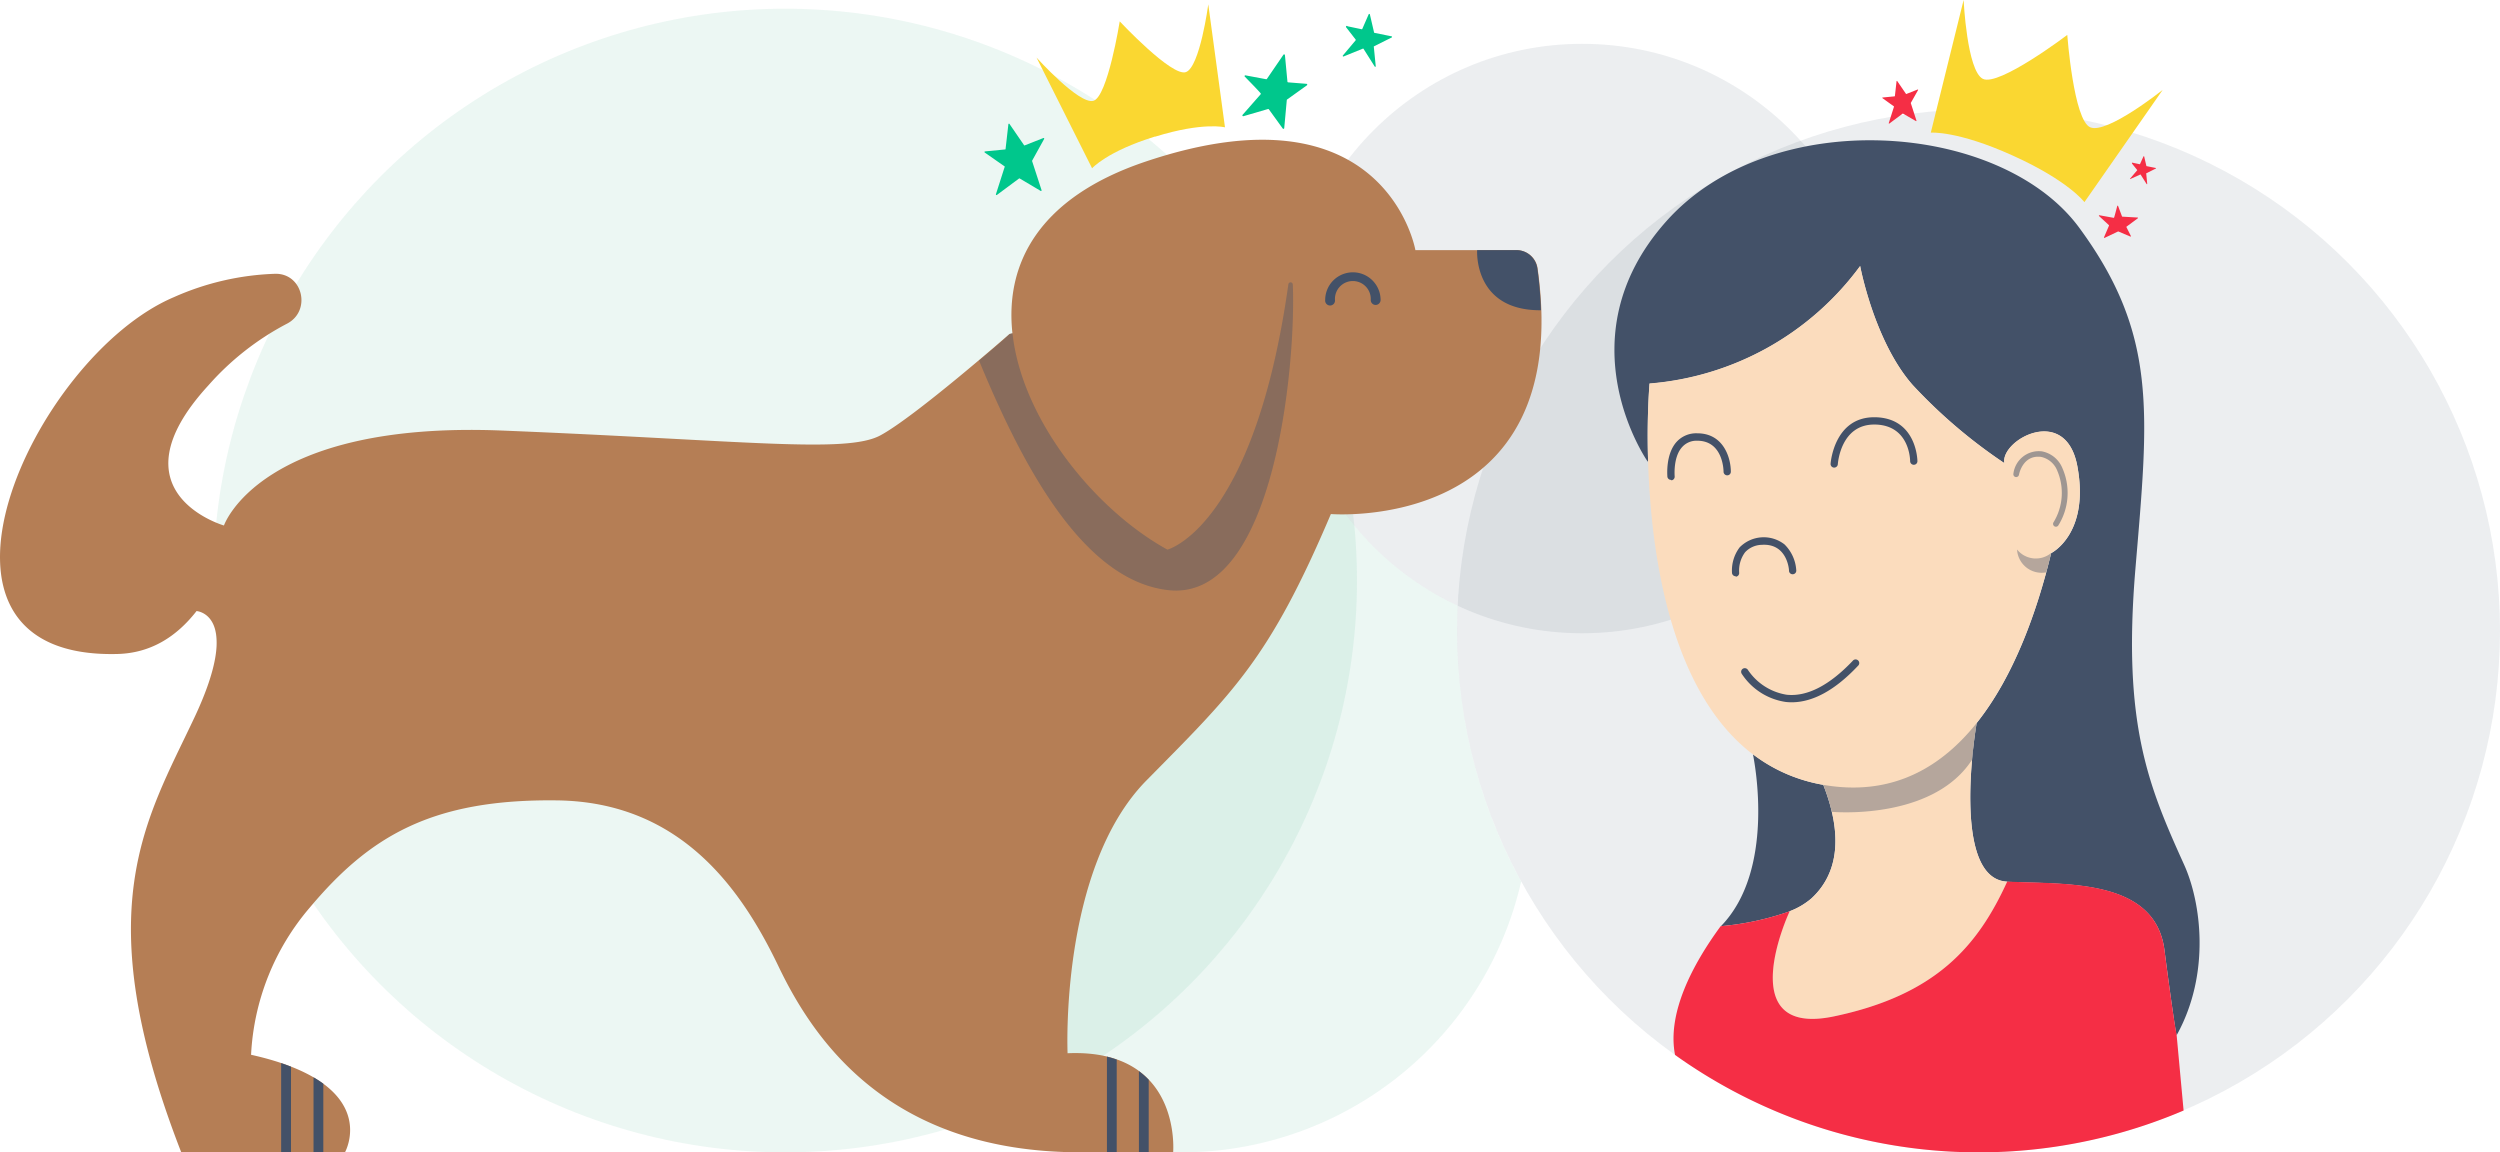 <svg xmlns="http://www.w3.org/2000/svg" viewBox="0 0 390.72 180.1"><defs><style>.cls-1{fill:#41b186}.cls-1,.cls-2{opacity:.1}.cls-2,.cls-3,.cls-6,.cls-8{fill:#435168}.cls-4{fill:#fbdcbd}.cls-5{fill:#fad731}.cls-6{opacity:.5}.cls-7{fill:#f52e45}.cls-8{opacity:.38}.cls-9{fill:#00c78c}.cls-10{fill:#b57e55}</style></defs><title>Asset 3</title><g id="Layer_2" data-name="Layer 2"><g id="Shadows"><path class="cls-1" d="M227.84 94.68a46.25 46.25 0 0 1-20.32-18.5 54.48 54.48 0 1 0 30.22 61.59 81.18 81.18 0 0 1-10-39.17c-.02-1.32.03-2.6.1-3.92z"/><circle class="cls-2" cx="309.22" cy="98.6" r="81.5"/><circle class="cls-2" cx="247.27" cy="52.91" r="46.06"/><path class="cls-3" d="M283.11 140.41c3.77-3.48 5.23-9.11 1.85-17.75a25.08 25.08 0 0 1-11-4.8c.31 1.53 3.48 18.19-5 26.89a43.65 43.65 0 0 0 10.78-2.33 11.55 11.55 0 0 0 3.37-2.01zM341.35 135.14c-5.56-12.29-9.65-21.95-7.61-46.24s3.54-36.52-8.76-53.28-48.3-19.34-64.59-1-2.89 37.5-2.89 37.5h.08a113.58 113.58 0 0 1 .22-12.16 45.36 45.36 0 0 0 32.92-18.37s2.2 11.78 8.2 18.59a80.69 80.69 0 0 0 14.34 12.22c-.66-3.59 9.61-9.32 11.41.51 1.95 10.58-4.1 13.55-4.1 13.55-2.15 8.91-5.75 19.17-11.65 26.56l-.05.35s-4.1 24 4.83 24.44 23.12-.59 24.58 10.68c1.33 10.24 1.8 12.84 1.87 13.23l.05.05c5.33-9.64 3.8-20.77 1.15-26.63z"/><path class="cls-4" d="M286.62 158.85c16.1-3.37 22.54-11.12 27.08-21.07-8.93-.44-4.83-24.44-4.83-24.44l.05-.35c5.9-7.39 9.5-17.65 11.65-26.56 0 0 6.05-3 4.1-13.55-1.8-9.83-12.07-4.1-11.41-.51a80.69 80.69 0 0 1-14.34-12.22c-6-6.81-8.2-18.59-8.2-18.59a45.36 45.36 0 0 1-32.92 18.37s-5 57.08 27.16 62.73c3.38 8.64 1.92 14.27-1.85 17.75a11.55 11.55 0 0 1-3.43 2l-.08.19s-9.07 19.62 7.02 16.25z"/><path class="cls-5" d="M326.69 19.9c2.6 1.1 11.31-5.85 11.31-5.85l-12.23 17.54s-2.48-3.33-11.12-7.24l-.11-.05c-8.64-3.91-12.78-3.57-12.78-3.57L306.89 0s.52 11.06 3 12.32 13.2-6.86 13.2-6.86.99 13.38 3.6 14.44z"/><path class="cls-3" d="M280 109.76a8.69 8.69 0 0 1-.89-.05 9.91 9.91 0 0 1-6.9-4.41.57.57 0 0 1 .18-.79.58.58 0 0 1 .79.19 9 9 0 0 0 6.06 3.88c3.19.33 6.66-1.45 10.31-5.29a.57.57 0 1 1 .82.78c-3.55 3.78-7.04 5.69-10.37 5.69zM271.26 90.06a.57.57 0 0 1-.57-.52 6 6 0 0 1 1.2-4 5.28 5.28 0 0 1 7-.46 6.18 6.18 0 0 1 1.84 4 .57.57 0 1 1-1.13.07c0-.17-.3-4.25-4.23-4a3.65 3.65 0 0 0-2.64 1.17 4.8 4.8 0 0 0-.92 3.18.57.57 0 0 1-.52.63zM261.16 75a.57.57 0 0 1-.57-.51c0-.14-.31-3.51 1.46-5.45a4.14 4.14 0 0 1 3.21-1.32c4.16 0 5.25 3.91 5.25 6a.56.56 0 0 1-.57.57.57.57 0 0 1-.57-.57c0-.19-.06-4.84-4.11-4.84a3 3 0 0 0-2.37 1c-1.42 1.56-1.16 4.54-1.16 4.57a.57.57 0 0 1-.51.62zM286.63 73.08a.56.56 0 0 1-.53-.6c0-.08.53-7.27 6.81-7.27h.21c6.48.16 6.55 6.8 6.55 6.86a.56.56 0 0 1-.57.57.57.57 0 0 1-.57-.57c0-.22-.08-5.59-5.44-5.72h-.17c-5.21 0-5.67 5.94-5.69 6.2a.57.57 0 0 1-.6.53z"/><path class="cls-6" d="M321.31 82.32a.39.39 0 0 1-.23-.07.44.44 0 0 1-.15-.6 8.81 8.81 0 0 0 .61-8.05 3.51 3.51 0 0 0-2.54-2.19c-2.84-.37-3.44 2.66-3.46 2.79a.44.44 0 0 1-.87-.16 4 4 0 0 1 4.45-3.5 4.33 4.33 0 0 1 3.23 2.68 9.58 9.58 0 0 1-.65 8.88.44.44 0 0 1-.39.22z"/><path class="cls-7" d="M338.28 148.46c-1.46-11.27-15.66-10.24-24.58-10.68-4.54 9.95-11 17.7-27.08 21.07s-7-16.24-7-16.24l.08-.19a43.65 43.65 0 0 1-10.78 2.33c-4.4 6-8.4 13.59-7.13 20.12a81.6 81.6 0 0 0 79.48 8.69l-1.09-11.81s-.44-2.02-1.9-13.29zM330.41 34c.09-.25.37-1.35.49-1.81a.07.07 0 0 1 .13 0l.61 1.62a.06.06 0 0 0 .06.05l2.41.14a.07.07 0 0 1 0 .12l-1.77 1.31a.08.08 0 0 0 0 .08l.69 1.37c0 .06 0 .12-.09.09l-1.86-.79a.06.06 0 0 0-.06 0l-2.1 1c-.05 0-.11 0-.09-.09l.78-1.82v-.07l-1.56-1.44a.07.07 0 0 1 .05-.12l2.22.4a.07.07 0 0 0 .09-.04zM333.2 25.41l1.19.25a.07.07 0 0 0 .06 0l.56-1.24h.09l.36 1.54 1.45.29a.05.05 0 0 1 0 .1l-1.48.74a.05.05 0 0 0 0 .05l.16 1.64h-.09l-.95-1.5h-.06l-1.59.72v-.08l1.11-1.3a.06.06 0 0 0 0-.06l-.81-1v-.15zM296 16.7l-.81 2.54a.06.06 0 0 0 .09.07l2.08-1.55a.06.06 0 0 1 .07 0l2 1.16a.06.06 0 0 0 .09-.07l-.88-2.72v-.05l1.13-2a.06.06 0 0 0-.07-.09l-1.74.69a.06.06 0 0 1-.07 0l-1.37-2a.06.06 0 0 0-.11 0l-.26 2.32a.09.09 0 0 1-.06.06l-1.87.18a.06.06 0 0 0 0 .11l1.78 1.28a.07.07 0 0 1 0 .07z"/><path class="cls-8" d="M308.93 113c-5.41 6.78-12.77 11.16-22.74 9.85-.45-.06-.8-.11-1.23-.19a33.92 33.92 0 0 1 1.33 4.22s15.85 1.46 22-8.27a41.55 41.55 0 0 1 .62-5.27zM320.57 86.43a3.77 3.77 0 0 1-5.33-.55 3.85 3.85 0 0 0 4.57 3.57s.2-.78.42-1.6.34-1.42.34-1.42z"/><circle class="cls-1" cx="122.71" cy="90.73" r="89.37"/><path class="cls-9" d="M197 14.56c-.31-.4-1.81-1.92-2.44-2.57a.12.12 0 0 1 .11-.21l3.21.6a.12.12 0 0 0 .13-.06l2.57-3.76a.13.13 0 0 1 .24.06l.39 4.13a.13.13 0 0 0 .11.12l2.87.23a.13.13 0 0 1 .07.23l-3.1 2.22a.11.11 0 0 0-.05.09l-.4 4.38a.13.13 0 0 1-.23.07l-2.17-3a.15.15 0 0 0-.14-.05l-3.84 1.12a.13.13 0 0 1-.13-.21l2.8-3.19a.12.12 0 0 0 0-.2zM210.61 4.11l2.2.46a.09.09 0 0 0 .1-.05l1-2.29a.1.1 0 0 1 .18 0l.66 2.84a.1.1 0 0 0 .07.07l2.68.54a.1.1 0 0 1 0 .18l-2.74 1.37a.08.08 0 0 0-.05.09l.3 3a.09.09 0 0 1-.17.06l-1.75-2.77a.09.09 0 0 0-.11 0l-3 1.22a.1.1 0 0 1-.11-.15l2-2.38a.09.09 0 0 0 0-.12l-1.49-1.92a.09.09 0 0 1 .23-.15zM157 26.14l-1.35 4.22a.1.1 0 0 0 .15.11l3.46-2.57a.11.11 0 0 1 .12 0l3.25 1.93a.1.1 0 0 0 .15-.12l-1.47-4.52a.19.19 0 0 1 0-.08l1.88-3.4a.1.1 0 0 0-.12-.14l-2.89 1.14a.1.1 0 0 1-.12 0l-2.27-3.31a.1.1 0 0 0-.19 0l-.44 3.87c0 .05 0 .08-.09.09l-3.1.3a.1.1 0 0 0-.05.19L157 26a.09.09 0 0 1 0 .14z"/><path class="cls-10" d="M237 39.09h-15.79S216.6 12.61 179 25.27c-16.73 5.64-21.94 16-20.77 26.81l-.46.12s-14.84 13-20.21 15.86-21.23.76-59.09-.77S35 82.13 35 82.13 17.2 77 32.55 60.25a42.9 42.9 0 0 1 12.24-9.63c3.91-1.95 2.59-7.9-1.77-7.83a42.25 42.25 0 0 0-15.84 3.65c-22 9.34-43.74 56.66-8.82 55.77 5.1-.13 9.16-2.6 12.36-6.71 0 0 7.27.47-.31 16.59S13.5 142 28.33 180.1h25.58s6-10.65-14.67-15.25a38.28 38.28 0 0 1 9.17-23c9.34-11.13 19.06-17 38.63-16.76s29 14.2 34.66 26 17.52 29 47.19 29h14.46s1.4-16.25-16.5-15.48c0 0-1.28-28.84 12.34-42.65S198.38 103 208 80.34c0 0 38.17 3.12 32.31-38.39a3.32 3.32 0 0 0-3.31-2.86z"/><path class="cls-5" d="M185.34 11.27c2.19-.77 3.5-10.59 3.5-10.59l2.61 19.22s-3.4-.87-10.88 1.45h-.09c-7.48 2.31-9.8 4.95-9.8 4.95L162 9s6.63 7.35 8.87 6.76S175 3.34 175 3.34s8.15 8.71 10.34 7.93z"/><path class="cls-3" d="M215 47.66a.77.77 0 0 1-.77-.77 2.8 2.8 0 1 0-5.59 0 .77.77 0 1 1-1.53 0 4.33 4.33 0 0 1 8.66 0 .78.78 0 0 1-.77.77zM240.71 48.49h.12a60.83 60.83 0 0 0-.56-6.54 3.32 3.32 0 0 0-3.27-2.86h-6.14s-.63 9.4 9.85 9.4zM178 167.41v12.69h1.53v-11.34a11.18 11.18 0 0 0-1.53-1.35zM173 180.1h1.53v-14.5a15.31 15.31 0 0 0-1.53-.46zM49 180.1h1.53v-10.73a17.65 17.65 0 0 0-1.53-1zM43.94 180.1h1.54v-13.39c-.49-.19-1-.38-1.54-.56z"/><path class="cls-8" d="M201.35 44.47c-5.36 38-18.9 41.43-18.9 41.43-11.39-6.28-22.76-20.37-24.21-33.82l-.46.12s-.9.93-4.77 4.15c6.83 16.56 16.28 34.36 29.55 35.88 16.79 1.92 20-35.76 19.49-47.75a.35.35 0 0 0-.7-.01z"/></g></g></svg>